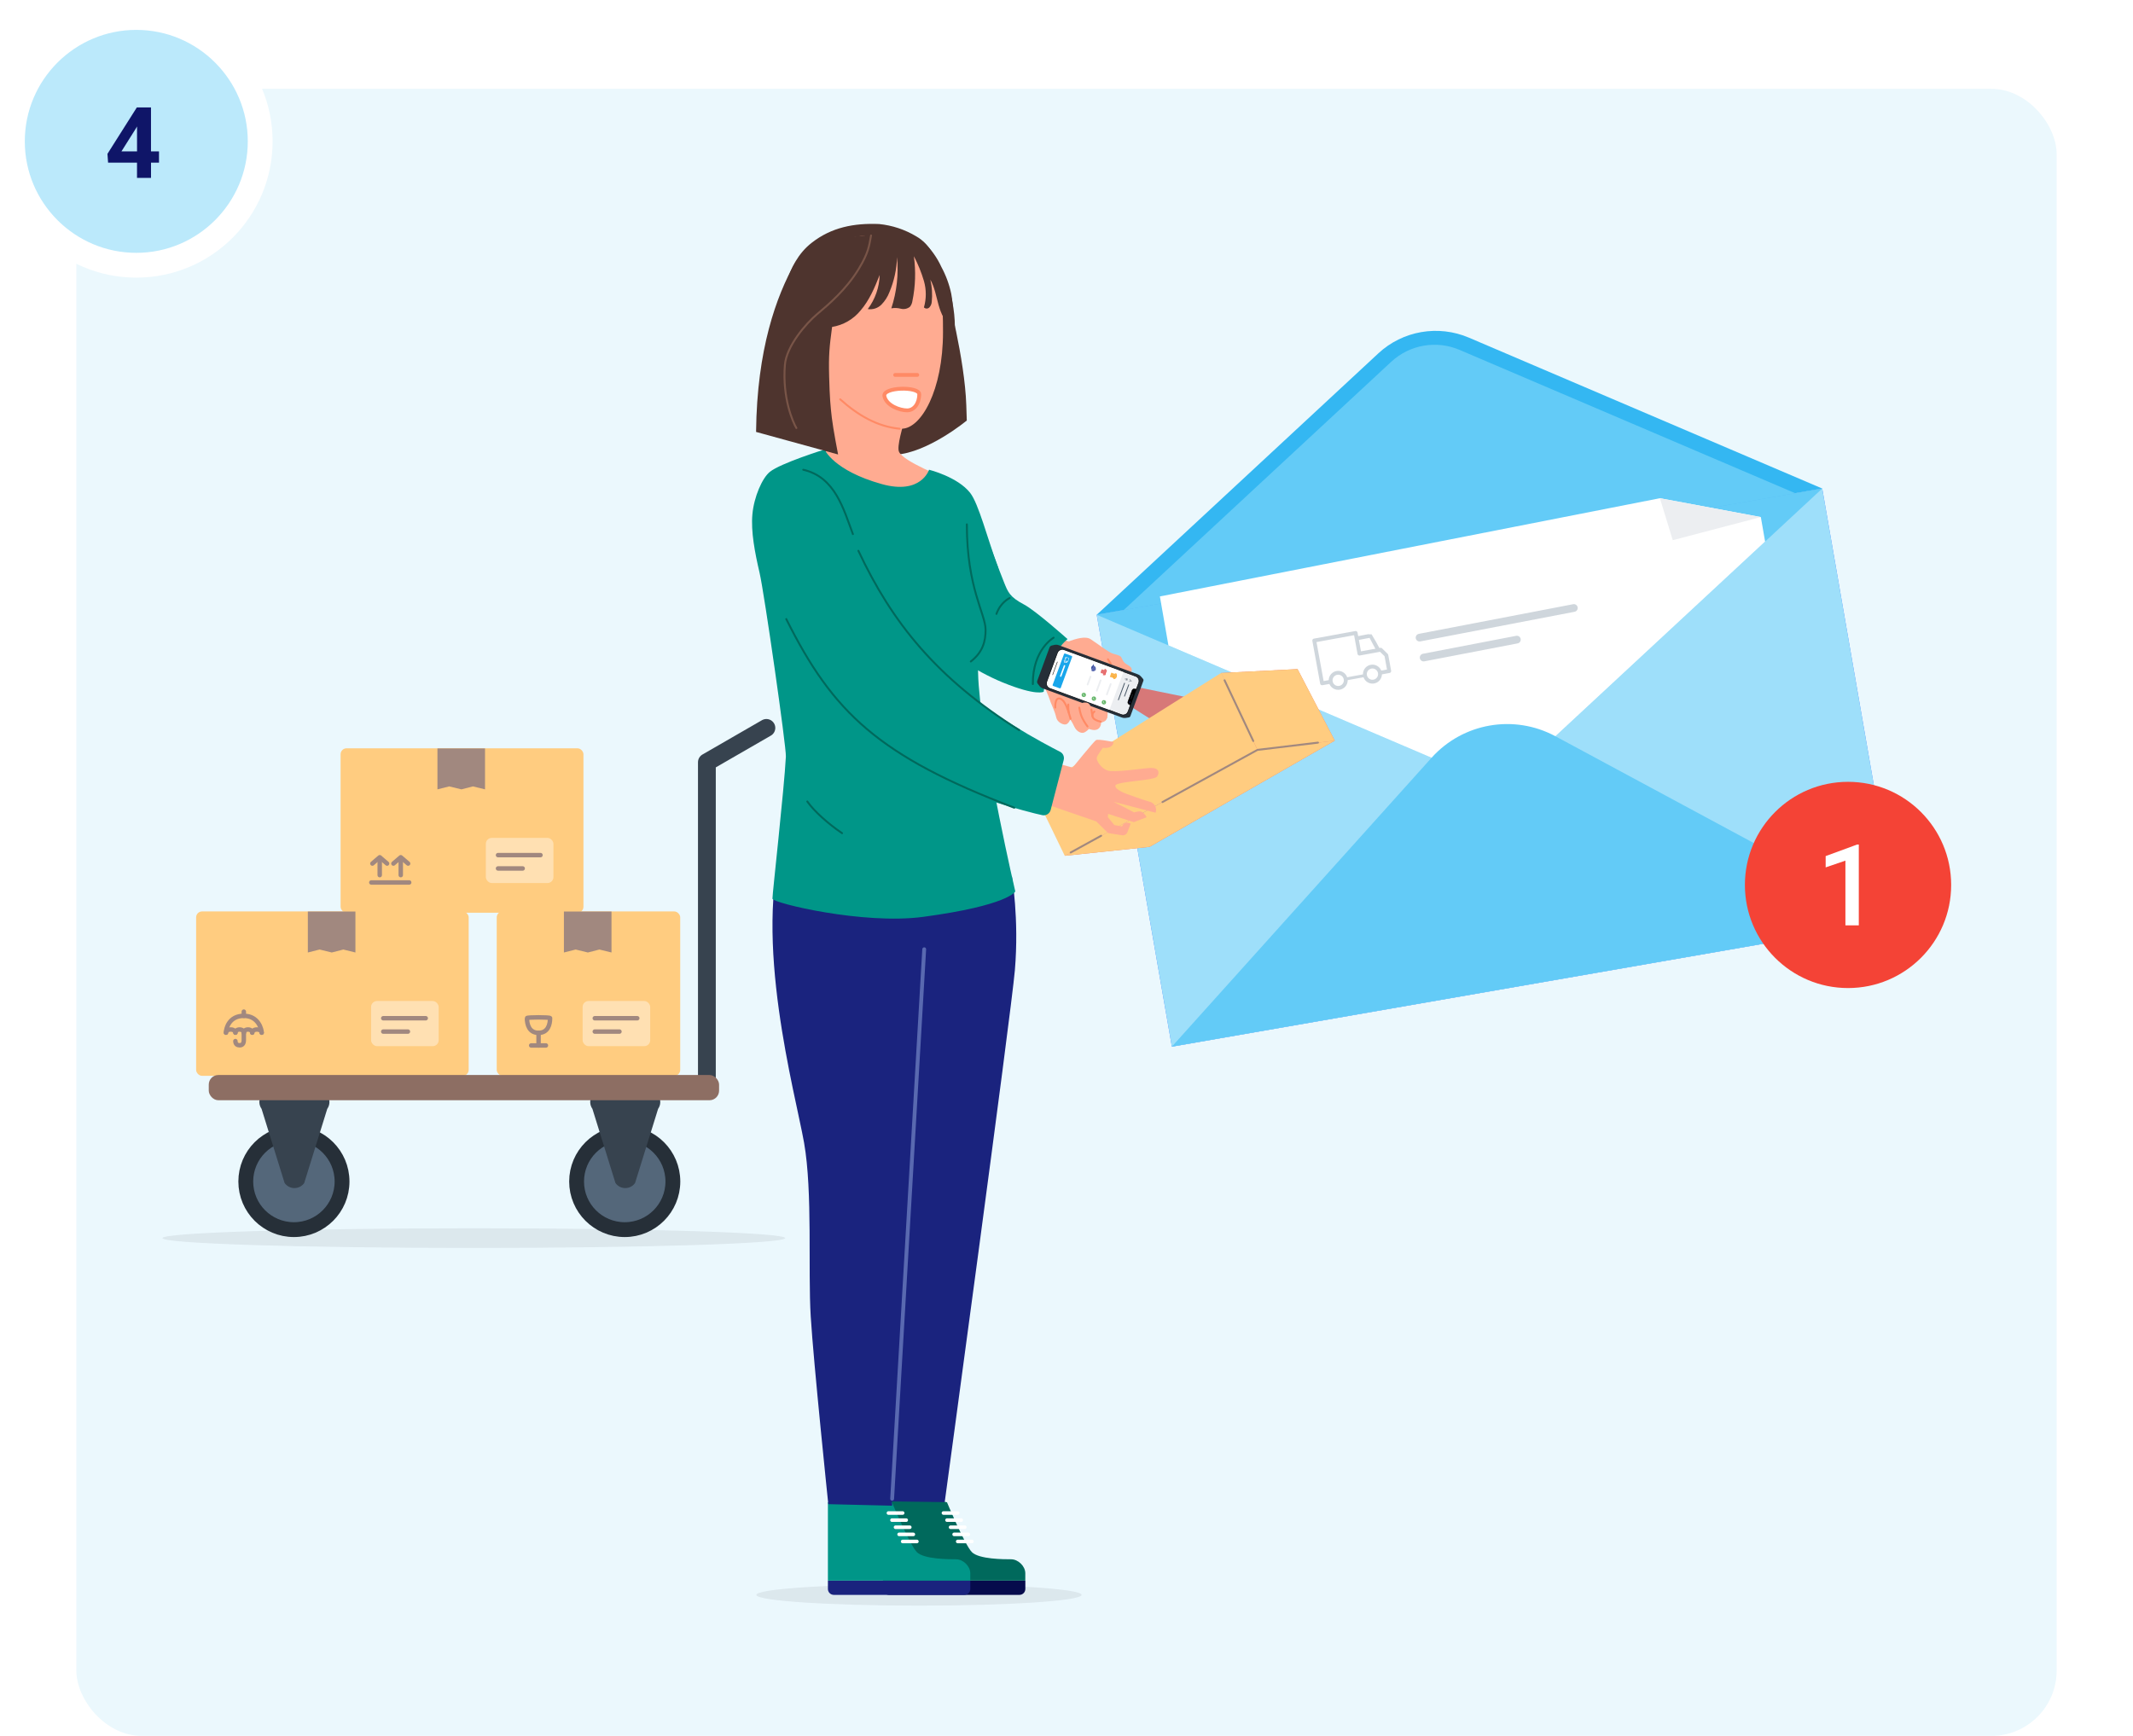 <?xml version="1.0" encoding="UTF-8"?> <svg xmlns="http://www.w3.org/2000/svg" id="Ebene_1" viewBox="0 0 775 630.8"><rect x="-2642.3" y="-26.01" width="3453.18" height="696.05" style="fill:#fff;"></rect><rect x="27.74" y="32.27" width="719.52" height="598.54" rx="23.74" ry="23.74" style="fill:#ebf8fd;"></rect><g><g id="freepik--Envelope--inject-82"><rect x="410.16" y="199.29" width="267.57" height="159.29" transform="translate(-39.77 97.39) rotate(-9.87)" style="fill:#407bff;"></rect><rect x="410.16" y="199.29" width="267.57" height="159.29" transform="translate(-39.77 97.39) rotate(-9.87)" style="fill:#9edffa;"></rect><polygon points="545.19 286.07 398.48 223.41 662.09 177.52 545.19 286.07" style="fill:#63cbf7; isolation:isolate;"></polygon><path d="m500.78,128.43l-102.3,94.97,263.6-45.88-128.37-54.82c-11.15-4.76-24.06-2.52-32.94,5.73Z" style="fill:#34b7f2;"></path><path d="m652.3,179.24l-121.97-52.09c-8.41-3.6-18.14-1.9-24.85,4.32l-97.22,90.23,244.03-42.46Z" style="fill:#63cbf7;"></path><polygon points="603.1 181.05 639.78 187.9 641.33 196.8 545.19 286.07 424.53 234.53 421.43 216.74 603.1 181.05" style="fill:#fff;"></polygon><g><polyline points="483.52 247.74 480.36 248.31 477.52 232.76 492.56 230.01 493.93 237.51 501.65 236.1 503.71 238.11 504.76 243.86 501.38 244.48" style="fill:#fff; stroke:#cfd6dc; stroke-linecap:round; stroke-linejoin:round; stroke-width:1.4px;"></polyline><path d="m493.26,231.92s4.58-.92,4.68-.85,2.69,4.87,2.69,4.87" style="fill:none; stroke:#cfd6dc; stroke-linecap:round; stroke-linejoin:round; stroke-width:1.4px;"></path><circle cx="486.22" cy="247.24" r="2.75" transform="translate(-51.87 336.67) rotate(-36.39)" style="fill:#fff; stroke:#cfd6dc; stroke-linecap:round; stroke-linejoin:round; stroke-width:1.4px;"></circle><circle cx="498.67" cy="244.97" r="2.75" transform="translate(-48.1 343.62) rotate(-36.39)" style="fill:#fff; stroke:#cfd6dc; stroke-linecap:round; stroke-linejoin:round; stroke-width:1.4px;"></circle><line x1="495.97" y1="245.47" x2="488.92" y2="246.75" style="fill:#fff; stroke:#cfd6dc; stroke-linecap:round; stroke-linejoin:round; stroke-width:1.06px;"></line></g><line x1="515.78" y1="231.71" x2="571.84" y2="220.94" style="fill:#fff; stroke:#cfd6dc; stroke-linecap:round; stroke-linejoin:round; stroke-width:2.8px;"></line><line x1="517.26" y1="238.95" x2="551.14" y2="232.43" style="fill:#fff; stroke:#cfd6dc; stroke-linecap:round; stroke-linejoin:round; stroke-width:2.8px;"></line><polyline points="603.1 181.05 607.78 196.3 639.78 187.9" style="fill:#eceef1;"></polyline><path d="m565.11,267.53l124.29,66.93-263.6,45.87,94.36-104.98c11.39-12.66,29.96-15.89,44.95-7.82Z" style="fill:#63cbf7;"></path></g><g><circle cx="671.46" cy="321.58" r="37.47" style="fill:#f44336;"></circle><path d="m675.37,336.26h-4.86v-23.51l-7.18,2.45v-4.1l10.45-3.84.97-.36h.62v29.36Z" style="fill:#fff;"></path></g></g><g><g><rect x="123.75" y="271.93" width="88.24" height="59.74" rx="2.16" ry="2.16" style="fill:#ffcc80;"></rect><polygon points="176.23 286.85 171.84 285.77 167.65 286.85 163.21 285.77 158.94 286.85 158.94 271.97 176.23 271.97 176.23 286.85" style="fill:#a1887f;"></polygon><rect x="176.53" y="304.48" width="24.55" height="16.41" rx="2.16" ry="2.16" style="fill:#ffe0b2;"></rect><line x1="180.95" y1="310.74" x2="196.38" y2="310.74" style="fill:none; stroke:#a1887f; stroke-linecap:round; stroke-linejoin:round; stroke-width:1.62px;"></line><line x1="180.95" y1="315.59" x2="189.91" y2="315.59" style="fill:none; stroke:#a1887f; stroke-linecap:round; stroke-linejoin:round; stroke-width:1.62px;"></line><g><line x1="137.97" y1="318.01" x2="137.97" y2="312.66" style="fill:none; stroke:#a1887f; stroke-linecap:round; stroke-linejoin:round; stroke-width:1.62px;"></line><line x1="145.61" y1="318.01" x2="145.61" y2="312.66" style="fill:none; stroke:#a1887f; stroke-linecap:round; stroke-linejoin:round; stroke-width:1.62px;"></line><polyline points="135.3 313.81 137.97 311.52 140.64 313.81" style="fill:none; stroke:#a1887f; stroke-linecap:round; stroke-linejoin:round; stroke-width:1.62px;"></polyline><polyline points="142.94 313.81 145.61 311.52 148.28 313.81" style="fill:none; stroke:#a1887f; stroke-linecap:round; stroke-linejoin:round; stroke-width:1.62px;"></polyline><line x1="134.91" y1="320.68" x2="148.67" y2="320.68" style="fill:none; stroke:#a1887f; stroke-linecap:round; stroke-miterlimit:10; stroke-width:1.62px;"></line></g></g><g><rect x="71.26" y="331.21" width="99.03" height="59.74" rx="2.16" ry="2.16" style="fill:#ffcc80;"></rect><polygon points="129.14 346.13 124.75 345.05 120.55 346.13 116.12 345.05 111.85 346.13 111.85 331.25 129.14 331.25 129.14 346.13" style="fill:#a1887f;"></polygon><rect x="134.83" y="363.76" width="24.55" height="16.41" rx="2.16" ry="2.16" style="fill:#ffe0b2;"></rect><line x1="139.25" y1="370.02" x2="154.68" y2="370.02" style="fill:none; stroke:#a1887f; stroke-linecap:round; stroke-linejoin:round; stroke-width:1.62px;"></line><line x1="139.25" y1="374.87" x2="148.21" y2="374.87" style="fill:none; stroke:#a1887f; stroke-linecap:round; stroke-linejoin:round; stroke-width:1.62px;"></line><g><path d="m82.1,375.26c0-1.53,1.15-6.11,6.49-6.11s6.49,4.97,6.49,6.11" style="fill:none; stroke:#a1887f; stroke-linecap:round; stroke-linejoin:round; stroke-width:1.62px;"></path><path d="m82.1,375.26c0-.29.3-1.15,1.72-1.15s1.72.93,1.72,1.15" style="fill:none; stroke:#a1887f; stroke-linecap:round; stroke-linejoin:round; stroke-width:1.62px;"></path><path d="m85.54,375.26c0-.29.27-1.15,1.53-1.15s1.53.93,1.53,1.15" style="fill:none; stroke:#a1887f; stroke-linecap:round; stroke-linejoin:round; stroke-width:1.62px;"></path><path d="m88.59,375.26c0-.29.27-1.15,1.53-1.15s1.53.93,1.53,1.15" style="fill:none; stroke:#a1887f; stroke-linecap:round; stroke-linejoin:round; stroke-width:1.62px;"></path><path d="m91.65,375.26c0-.29.3-1.15,1.72-1.15s1.72.93,1.72,1.15" style="fill:none; stroke:#a1887f; stroke-linecap:round; stroke-linejoin:round; stroke-width:1.62px;"></path><line x1="88.59" y1="367.62" x2="88.59" y2="369.15" style="fill:none; stroke:#a1887f; stroke-linecap:round; stroke-miterlimit:10; stroke-width:1.62px;"></line><path d="m88.59,374.88v3.06c0,1.53-.76,1.91-1.53,1.91s-1.53-.38-1.53-1.53" style="fill:none; stroke:#a1887f; stroke-linecap:round; stroke-miterlimit:10; stroke-width:1.62px;"></path></g></g><g><rect x="180.48" y="331.21" width="66.67" height="59.74" rx="2.16" ry="2.16" style="fill:#ffcc80;"></rect><polygon points="222.18 346.13 217.79 345.05 213.6 346.13 209.16 345.05 204.89 346.13 204.89 331.25 222.18 331.25 222.18 346.13" style="fill:#a1887f;"></polygon><rect x="211.69" y="363.76" width="24.55" height="16.41" rx="2.16" ry="2.16" style="fill:#ffe0b2;"></rect><line x1="216.11" y1="370.02" x2="231.54" y2="370.02" style="fill:none; stroke:#a1887f; stroke-linecap:round; stroke-linejoin:round; stroke-width:1.62px;"></line><line x1="216.11" y1="374.87" x2="225.07" y2="374.87" style="fill:none; stroke:#a1887f; stroke-linecap:round; stroke-linejoin:round; stroke-width:1.62px;"></line><g><path d="m191.47,369.98c0,2.29.76,5.35,4.2,5.35s4.2-3.06,4.19-5.35c0-.38-8.4-.38-8.4,0Z" style="fill:none; stroke:#a1887f; stroke-linecap:round; stroke-miterlimit:10; stroke-width:1.62px;"></path><line x1="195.68" y1="375.32" x2="195.68" y2="379.91" style="fill:none; stroke:#a1887f; stroke-linecap:round; stroke-miterlimit:10; stroke-width:1.62px;"></line><line x1="193" y1="379.91" x2="198.35" y2="379.91" style="fill:none; stroke:#a1887f; stroke-linecap:round; stroke-miterlimit:10; stroke-width:1.62px;"></line></g></g><ellipse cx="172.16" cy="449.92" rx="113.12" ry="3.57" style="fill:#262f38; opacity:.08;"></ellipse><g><circle cx="226.99" cy="429.35" r="17.49" style="fill:#54677a; stroke:#262f38; stroke-miterlimit:10; stroke-width:5.39px;"></circle><path d="m230.75,429.88l8.36-26.92c2.02-2.89-.05-6.86-3.57-6.86h-16.72c-3.53,0-5.6,3.97-3.57,6.86l8.36,26.92c1.74,2.48,5.41,2.48,7.15,0Z" style="fill:#37434f;"></path></g><g><circle cx="106.79" cy="429.35" r="17.49" style="fill:#54677a; stroke:#262f38; stroke-miterlimit:10; stroke-width:5.39px;"></circle><path d="m110.54,429.88l8.36-26.92c2.02-2.89-.05-6.86-3.57-6.86h-16.72c-3.53,0-5.6,3.97-3.57,6.86l8.36,26.92c1.74,2.48,5.41,2.48,7.15,0Z" style="fill:#37434f;"></path></g><polyline points="256.84 394.51 256.84 276.99 278.46 264.52" style="fill:none; stroke:#37434f; stroke-linecap:round; stroke-linejoin:round; stroke-width:6.47px;"></polyline><rect x="75.86" y="390.65" width="185.42" height="9.17" rx="3.48" ry="3.48" transform="translate(337.13 790.47) rotate(-180)" style="fill:#8d6e63;"></rect></g><g><g><circle cx="49.52" cy="51.37" r="45.02" style="fill:#bbe9fb;"></circle><path d="m49.52,10.86c22.34,0,40.51,18.17,40.51,40.51s-18.17,40.51-40.51,40.51S9.01,73.71,9.01,51.37,27.18,10.86,49.52,10.86m0-9.01C22.17,1.85,0,24.02,0,51.37s22.17,49.52,49.52,49.52,49.52-22.17,49.52-49.52S76.87,1.85,49.52,1.85h0Z" style="fill:#fff;"></path></g><path d="m54.87,55.01h2.9v4.1h-2.9v5.54h-5.09v-5.54h-10.51l-.23-3.2,10.68-16.88h5.14v15.98Zm-10.75,0h5.67v-9.05l-.33.58-5.33,8.47Z" style="fill:#0f1568;"></path></g><g><ellipse cx="333.9" cy="579.57" rx="59.09" ry="3.9" style="fill:rgba(38,47,56,.08);"></ellipse><g><path d="m320.8,574.39v-28.46c4.54-1.92,17.6-1.53,23.28,0,0,0,6.47,15.52,9.05,18.11,2.59,2.59,11.64,2.59,14.23,2.59s5.17,2.5,5.17,5.09c0,2.59,0,2.67,0,2.67h-51.74Z" style="fill:#00695c;"></path><path d="m370.38,579.57h-47.41c-1.2,0-2.16-.97-2.16-2.16v-3.01h51.74v3.01c0,1.2-.97,2.16-2.16,2.16Z" style="fill:#060b4c;"></path><g><line x1="353.14" y1="560.16" x2="347.97" y2="560.16" style="fill:none; stroke:#fff; stroke-linecap:round; stroke-miterlimit:10; stroke-width:1.3px;"></line><line x1="351.85" y1="557.58" x2="346.67" y2="557.58" style="fill:none; stroke:#fff; stroke-linecap:round; stroke-miterlimit:10; stroke-width:1.3px;"></line><line x1="349.26" y1="552.4" x2="344.09" y2="552.4" style="fill:none; stroke:#fff; stroke-linecap:round; stroke-miterlimit:10; stroke-width:1.3px;"></line><line x1="350.55" y1="554.99" x2="345.38" y2="554.99" style="fill:none; stroke:#fff; stroke-linecap:round; stroke-miterlimit:10; stroke-width:1.3px;"></line><line x1="347.97" y1="549.82" x2="342.79" y2="549.82" style="fill:none; stroke:#fff; stroke-linecap:round; stroke-miterlimit:10; stroke-width:1.3px;"></line></g></g><g><path d="m300.81,574.39v-28.46c4.54-1.92,17.6-1.53,23.28,0,0,0,6.47,15.52,9.05,18.11s11.64,2.59,14.23,2.59c2.59,0,5.17,2.5,5.17,5.09v2.67h-51.74Z" style="fill:#009688;"></path><path d="m350.38,579.57h-47.41c-1.2,0-2.16-.97-2.16-2.16v-3.01h51.74v3.01c0,1.2-.97,2.16-2.16,2.16Z" style="fill:#1a237e;"></path><g><line x1="333.14" y1="560.16" x2="327.97" y2="560.16" style="fill:none; stroke:#fff; stroke-linecap:round; stroke-miterlimit:10; stroke-width:1.3px;"></line><line x1="331.85" y1="557.58" x2="326.68" y2="557.58" style="fill:none; stroke:#fff; stroke-linecap:round; stroke-miterlimit:10; stroke-width:1.3px;"></line><line x1="329.26" y1="552.4" x2="324.09" y2="552.4" style="fill:none; stroke:#fff; stroke-linecap:round; stroke-miterlimit:10; stroke-width:1.3px;"></line><line x1="330.56" y1="554.99" x2="325.38" y2="554.99" style="fill:none; stroke:#fff; stroke-linecap:round; stroke-miterlimit:10; stroke-width:1.3px;"></line><line x1="327.97" y1="549.82" x2="322.8" y2="549.82" style="fill:none; stroke:#fff; stroke-linecap:round; stroke-miterlimit:10; stroke-width:1.3px;"></line></g></g><path d="m284.91,304.44l82.73,13.96s2.7,15.35,1.1,34.19c-1.33,15.64-25.49,193.27-25.49,193.27l-19.16-.26.06,1.56-23.2-.56s-5.35-51.29-6.38-68.15c-1.03-16.85.73-45.29-2.42-63.19-3.16-17.9-18.9-74.43-7.24-110.82Z" style="fill:#1a237e;"></path><line x1="335.8" y1="344.95" x2="324.15" y2="544.64" style="fill:none; stroke:#5969b0; stroke-linecap:round; stroke-linejoin:round; stroke-width:1.39px;"></line><path d="m292.31,168c.52-.31,7.29-4.66,7.29-4.66,14.27,1.64,25.45,3.36,38.03,9.44l5.68,13.24-50.99-18.02Z" style="fill:#006b5e;"></path><path d="m344.13,106.42s6.4,23.91,6.96,40.83l.18,5.56s-14.11,11.73-25.94,12.44l-9.92-24.39,28.73-34.44Z" style="fill:#4e342e;"></path><path d="m281.45,121.08c2.7-11.66,3.74-25.24,13.44-32.83,7.19-5.65,15.4-7.22,24.53-6.84,4.78.48,9.39,2.01,13.51,4.49,5.37,3.03,7.65,9.21,10.24,14.8,5.19,11.23,4.54,26.43,1.02,30.61l-46.91,24.78c-9.36-4.88-15.23-6.82-16.69-19.31-.61-5.24-.31-10.55.88-15.69Z" style="fill:#4e342e;"></path><g><path d="m278.79,182.39s7.29-10.07,9.69-11.31c4.76-2.46,10.18-4.6,11.84-7.67,1.66-3.09,1.61-5.57,1.15-11.45-.46-5.92-3.38-15.21-3.38-15.21h36.07s-9.12,23.8-7.53,27.39c1.59,3.59,15.6,9.01,21.3,11.6,5.71,2.59,2.34,8.78,2.34,8.78" style="fill:#ffab91;"></path><path d="m316.49,85.57c7.95,0,17.79,3.55,22.86,12.89,2.9,5.33,3.28,12.04,3.28,22.22,0,21.23-7.99,35.11-15.02,35.11s-16.08-4.15-26.68-14.75c-10.6-10.6-9.93-19.36-9.93-29.56s6.51-25.91,25.49-25.91Z" style="fill:#ffab91;"></path><path d="m296.71,125.29c-.8-2.51-2.9-8.67-5.49-8.67s-3.13,4.2-1.46,10.64c1,3.85,3.07,7.59,5.77,7.59s1.98-7.05,1.18-9.56Z" style="fill:#ffab91;"></path><line x1="325.25" y1="136.25" x2="333.28" y2="136.25" style="fill:none; stroke:#ff8a65; stroke-linecap:round; stroke-miterlimit:10; stroke-width:1.39px;"></line><path d="m326.87,155.8c-8.05-.78-15.1-4.84-21.61-10.7" style="fill:none; stroke:#ff8a65; stroke-linecap:round; stroke-linejoin:round; stroke-width:.7px;"></path><path d="m292.62,117.21c1.79,2.13,3.15,4.67,3.98,7.76" style="fill:none; stroke:#ff8a65; stroke-linecap:round; stroke-linejoin:round; stroke-width:.7px;"></path><path d="m333.99,143.26c0,3.49-1.95,5.87-4.39,5.87-2.73,0-7.52-1.76-8.26-5.14-.74-3.4,12.65-3.63,12.65-.73Z" style="fill:#fff; stroke:#ff8a65; stroke-linecap:round; stroke-linejoin:round; stroke-width:1.39px;"></path></g><path d="m382.06,236.11s10.59-6.22,14.2-3.84c3.61,2.38,6.46,4.77,8.16,5.27,1.7.51,2.63.7,3,1.33s.61,1.8,2.02,2.58c1.4.78,1.89,1.31,1.75,2.26-.13.95-.95,2.47-.95,2.47l-25.26-3.72-2.92-6.36Z" style="fill:#ffab91;"></path><path d="m400.07,252.38l2.35,6.28s.22,1.91-.54,2.98c-.49.68-1.8.97-1.8.97,0,0,.04,1.59-1.19,2.35-1.22.76-3.24-.07-3.24-.07,0,0-1.05,1.15-1.99,1.38-.94.23-2.52-.44-3.37-2.29-.68-1.5-1.42-2.53-1.42-2.53,0,0-.64,1.65-1.69,1.81-1.04.15-3.04-.83-3.41-2.53-.53-2.44-2.03-5.22-2.5-6.86-.47-1.63-4.43-9.45-3.96-13.56.47-4.11,3.05-7.74,6.82-7.89s10.65,3,10.73,3.07,5.21,16.9,5.21,16.9Z" style="fill:#ffab91;"></path><path d="m402.56,239.6s.44.78,1.03,1.55" style="fill:none; stroke:#ff8a65; stroke-linecap:round; stroke-linejoin:round; stroke-width:.7px;"></path><path d="m343.29,177.32s9.06,1.16,11.95,8.82c2.89,7.66,5.83,16.19,9.53,25.39,1.46,3.64,2.06,5.37,7.27,8.13,4.35,2.3,15.84,12.59,15.84,12.59,0,0-7.11,5.26-8.67,19.12,0,0-2.49,1.69-14.92-3.39-10.43-4.27-20.42-11.67-20.42-11.67l-.57-58.99Z" style="fill:#009688;"></path><path d="m299.6,163.34s-15.97,4.97-19.87,8.12c-2.81,2.27-5.77,9.1-6.35,15.39-.59,6.29.89,13.96,2.6,21.3,1.72,7.34,9.74,63.37,9.56,66.78-.6,11.67-4.93,50.09-4.88,51.65.05,1.56,32.99,9.53,54.78,6.6,31.07-4.18,33.45-9.24,33.45-9.24,0,0-11.17-47.68-13.28-74.79-2.11-27.11,9.61-36.1,6.88-43.43-3.69-9.92-6.9-22.67-10-26.62-4.58-5.84-14.93-8.4-14.93-8.4,0,0-2.86,9.21-17.15,5.22-17.6-4.9-20.82-12.58-20.82-12.58Z" style="fill:#009688;"></path><path d="m351.29,190.55c0,23.19,6.83,32.58,6.81,38.35,0,4.03-.93,8.03-5.37,11.48" style="fill:none; stroke:#00695c; stroke-linecap:round; stroke-linejoin:round; stroke-width:.7px;"></path><path d="m382.82,231.73c-.21.16-7.63,4.38-7.55,16.86" style="fill:none; stroke:#00695c; stroke-linecap:round; stroke-linejoin:round; stroke-width:.7px;"></path><path d="m366.84,217.33s-3.25,1.43-4.79,5.75" style="fill:none; stroke:#00695c; stroke-linecap:round; stroke-linejoin:round; stroke-width:.7px;"></path><path d="m293.32,291.25c2.47,3.59,7.87,8.31,12.63,11.52" style="fill:none; stroke:#00695c; stroke-linecap:round; stroke-linejoin:round; stroke-width:.7px;"></path><path d="m291.85,170.7c11.56,2.66,14.58,14.15,18.04,23.39" style="fill:none; stroke:#00695c; stroke-linecap:round; stroke-linejoin:round; stroke-width:.7px;"></path><g><polygon points="452.79 283.22 461.51 259.57 412.56 249.57 410.08 256.28 452.79 283.22" style="fill:#f44336; opacity:.66;"></polygon><g><path d="m408.97,260.89l1.18-.18c.26-.04.47-.22.56-.46l2.36-6.42,2.36-6.42c.09-.25.04-.52-.13-.72l-.78-.9c-.29-.34-.66-.59-1.07-.74l-28.79-10.6c-.49-.18-1.01-.21-1.52-.1l-1.01.23c-.36.08-.66.34-.79.69l-2.23,6.06-2.23,6.06c-.13.35-.07.74.15,1.04l.62.82c.31.41.73.73,1.22.91l28.79,10.6c.42.15.86.2,1.3.13Z" style="fill:#262f38;"></path><rect x="406.97" y="252.08" width="7.99" height="1.94" transform="translate(31.54 551.32) rotate(-69.79)"></rect><g><g><path d="m408.14,259.79c-.22,0-.43-.04-.63-.11l-26.02-9.58c-.46-.17-.82-.51-1.03-.95-.2-.44-.22-.94-.06-1.4l3.86-10.49c.26-.72.95-1.2,1.72-1.2.21,0,.43.04.63.11l26.02,9.58c.95.35,1.43,1.4,1.08,2.35l-.79,2.14c-.05.13-.17.21-.3.21l-.11-.02-.14-.05c-.09-.03-.18-.05-.27-.05-.34,0-.65.21-.76.53l-1.5,4.08c-.15.42.06.89.48,1.04l.13.05c.17.06.25.25.19.41l-.79,2.14c-.26.72-.95,1.2-1.72,1.2h0Z" style="fill:#eceef1;"></path><path d="m385.99,236.16c.2,0,.4.03.6.11l26.02,9.58c.9.33,1.36,1.33,1.03,2.23l-.79,2.14c-.03.09-.12.15-.22.15-.03,0-.05,0-.08-.01l-.14-.05c-.1-.04-.2-.05-.31-.05-.37,0-.72.23-.85.59l-.75,2.04-.75,2.04c-.17.47.07.99.53,1.16l.13.05c.12.04.18.18.13.29l-.79,2.14c-.26.7-.92,1.14-1.63,1.14-.2,0-.4-.03-.6-.11l-26.02-9.58c-.9-.33-1.36-1.33-1.03-2.23l1.93-5.24,1.93-5.24c.26-.7.92-1.14,1.63-1.14m0-.19c-.8,0-1.53.51-1.8,1.26l-1.93,5.24-1.93,5.24c-.18.48-.16,1,.06,1.47.22.47.6.82,1.08,1l26.02,9.58c.21.08.44.12.66.12.8,0,1.53-.51,1.8-1.26l.79-2.14c.08-.21-.03-.45-.24-.53l-.13-.05c-.37-.14-.56-.55-.42-.92l.75-2.04.75-2.04c.1-.28.38-.47.68-.47.08,0,.16.01.24.04l.14.05s.09.02.14.02c.17,0,.33-.11.39-.27l.79-2.14c.37-.99-.15-2.1-1.14-2.47l-26.02-9.58c-.21-.08-.44-.12-.66-.12h0Z"></path></g><path d="m408.18,244.22l-21.6-7.95c-.9-.33-1.9.13-2.23,1.03l-1.93,5.24-1.93,5.24c-.33.9.13,1.9,1.03,2.23l21.6,7.95,5.06-13.74Z" style="fill:#fff;"></path><line x1="384.18" y1="240.54" x2="382.47" y2="245.21" style="fill:none; stroke:#212121; stroke-linecap:round; stroke-miterlimit:10; stroke-width:.19px;"></line></g><g><line x1="403.55" y1="248.6" x2="402.18" y2="252.34" style="fill:none; stroke:#eceef1; stroke-linecap:round; stroke-miterlimit:10; stroke-width:.64px;"></line><line x1="410.11" y1="248.84" x2="408.59" y2="252.97" style="fill:#cfd6dc; stroke:#465564; stroke-linecap:round; stroke-miterlimit:10; stroke-width:.31px;"></line><line x1="408.58" y1="248.28" x2="406.36" y2="254.32" style="fill:#cfd6dc; stroke:#465564; stroke-linecap:round; stroke-miterlimit:10; stroke-width:.31px;"></line><line x1="399.89" y1="247.25" x2="398.51" y2="250.99" style="fill:none; stroke:#eceef1; stroke-linecap:round; stroke-miterlimit:10; stroke-width:.64px;"></line><line x1="396.22" y1="245.9" x2="395.18" y2="248.74" style="fill:none; stroke:#eceef1; stroke-linecap:round; stroke-miterlimit:10; stroke-width:.64px;"></line><g><path d="m410.07,247.63l.11.04c.14.05.3-.02.35-.16l.12-.32c.05-.14-.02-.3-.16-.35l-.11-.04" style="fill:none; stroke:#465564; stroke-miterlimit:10; stroke-width:.1px;"></path><circle cx="410.91" cy="247.48" r=".19" style="fill:none; stroke:#465564; stroke-miterlimit:10; stroke-width:.1px;"></circle></g><g><circle cx="409.35" cy="246.88" r=".15" style="fill:none; stroke:#465564; stroke-miterlimit:10; stroke-width:.1px;"></circle><path d="m409.23,247.21c-.18-.07-.51-.48-.49-.55s.55-.17.73-.1.27.27.21.45-.27.27-.45.21Z" style="fill:none; stroke:#465564; stroke-miterlimit:10; stroke-width:.1px;"></path></g><g><rect x="397.89" y="243.21" width=".27" height=".33" rx=".13" ry=".13" transform="translate(763.91 -46.07) rotate(110.21)" style="fill:#3e51a0;"></rect><path d="m396.74,243.35s-.19-.11-.24-.48.06-.56.1-.64c.09-.19.27-.17.45-.45s.11-.42.13-.47.05-.03.06-.02c.04.06.07.21.1.31s.14.5.14.5l-.73,1.25Z" style="fill:#3e51a0;"></path><path d="m397.42,241.93s-.01.08-.05.17-.15.3-.28.48-.32.54-.41.72c-.08.16-.14.27-.15.35s.04.13.28.23c.35.15.98.14,1.25-.51.44-1.06-.64-1.45-.64-1.45Z" style="fill:#5969b0;"></path></g><g><path d="m401.87,243.63l.31.16s-.21.35-.33.72c-.12.36-.15.73-.15.73,0,0-.71-.18-.71-.18s.88-1.42.88-1.42Z" style="fill:#ef5350;"></path><path d="m400.72,244.81l.11.05-.12.49c.16.03.32.05.49.05.17,0,.32-.04.41-.09.06-.03.1-.09.1-.09-.15-.38-.26-.75-.18-.88.1-.16.65-.57.65-.57,0,0,0-.05-.02-.1s-.05-.2-.38-.47c-.11-.09-.22-.17-.34-.24l-.22.53h.02s-.48-.08-.48-.08c-.12-.1-.29-.25-.35-.27,0,0-.28.47-.33.55-.11.2-.13.44-.13.47s-.01.28,0,.37.01.12.01.12l.37-.03s.25.1.39.19Z" style="fill:#e57273;"></path><line x1="401.49" y1="243.55" x2="400.63" y2="243.41" style="fill:none; stroke:#ef5350; stroke-linecap:round; stroke-miterlimit:10; stroke-width:.04px;"></line></g><g><rect x="379.75" y="242.27" width="12.55" height="3.14" rx=".32" ry=".32" transform="translate(748.19 -34.21) rotate(110.21)" style="fill:#19a6eb;"></rect><line x1="386.77" y1="241.96" x2="385.4" y2="245.68" style="fill:none; stroke:#fff; stroke-linecap:round; stroke-miterlimit:10; stroke-width:.52px;"></line><g><path d="m387.09,240.81l.2-.06.18-.48s.06-.06.09-.04l.34.13c.06.02.12,0,.14-.07l.36-.99c.02-.06,0-.12-.07-.14l-.93-.34c-.06-.02-.12,0-.14.07l-.31.83-.06.15-.26.7c-.02.06,0,.12.07.14l.28.1s.06.01.1,0Z" style="fill:none; stroke:#fff; stroke-linecap:round; stroke-linejoin:round; stroke-width:.14px;"></path><path d="m387.88,240.34l-.1.27c-.02.06-.08.11-.15.11l-.35.02.18-.48s.06-.06.09-.04l.33.12Z" style="fill:none; stroke:#fff; stroke-linecap:round; stroke-linejoin:round; stroke-width:.14px;"></path><circle cx="387.16" cy="239.18" r=".23" style="fill:#3aa0da; stroke:#fff; stroke-linecap:round; stroke-linejoin:round; stroke-width:.14px;"></circle><circle cx="386.8" cy="240.16" r=".23" style="fill:#3aa0da; stroke:#fff; stroke-linecap:round; stroke-linejoin:round; stroke-width:.14px;"></circle></g></g><g><path d="m405.54,245.23l.29.4s-.26.73-.27.74-.53.06-.52.05.51-1.19.51-1.19Z" style="fill:#ffa726;"></path><path d="m405.83,245.63s-.02-.44-.02-.5c0-.1-.11-.28-.13-.31h0s-.22-.21-.24-.21-.5.25-.5.25l-.62-.23-.54-.2-.53,1.54,1.17.36.21.46h.13c.18.02.36-.04.5-.16l.29-.27s-.25-.14-.13-.47.4-.27.4-.27Z" style="fill:#fab650;"></path><path d="m404.71,246.29c-.16-.05-.31-.12-.44-.21.02-.22.1-.31.21-.43.17.04.28.12.44.2-.06.07-.12.15-.16.24-.03.06-.05.14-.04.21Z" style="fill:#ffa726;"></path><path d="m404.65,245.1c-.34.01-.64.16-.91.42" style="fill:none; stroke:#ffa726; stroke-linecap:round; stroke-miterlimit:10; stroke-width:.03px;"></path></g><g><circle cx="401.09" cy="255.21" r=".79" style="fill:#67b76a;"></circle><polyline points="401.1 254.86 400.88 255.02 401.23 255.62" style="fill:none; stroke:#ebf8fd; stroke-miterlimit:10; stroke-width:.14px;"></polyline></g><g><circle cx="397.45" cy="253.87" r=".79" style="fill:#67b76a;"></circle><polyline points="397.46 253.52 397.24 253.68 397.59 254.28" style="fill:none; stroke:#ebf8fd; stroke-miterlimit:10; stroke-width:.14px;"></polyline></g><g><circle cx="393.78" cy="252.52" r=".79" style="fill:#67b76a;"></circle><polyline points="393.8 252.17 393.57 252.33 393.92 252.93" style="fill:none; stroke:#ebf8fd; stroke-miterlimit:10; stroke-width:.14px;"></polyline></g></g><circle cx="410.5" cy="255.15" r=".23" style="fill:#1a237e;"></circle><rect x="410.34" y="253.04" width="1.83" height=".23" rx=".12" ry=".12" transform="translate(790.87 -45.35) rotate(110.21)" style="fill:#262f38;"></rect></g></g><path d="m399.76,261.4l1.63-.41s.77.28.88-.2-1.16-1.5-1.66-1.83c-.49-.33-1.33-.81-2.02-.68-.68.13-1.33.49-1.33.49,0,0-.6-.39-.63-.38s-.07-1.33-.64-2.24c-.57-.9-1.46-.91-2.25-.83s-1.62,1.29-1.62,1.29c0,0-.7-1.77-1.97-1.71s-1.7.72-1.82,1.11-.12,1.81-.12,1.81l-1.72-2.92s-.74-1.19-1.7-1.12-1.41,1.43-1.37,2.46" style="fill:#ffab91;"></path><path d="m397.64,258.59s-1,.62-.67,1.85c.27,1,1.82,1.6,2.93,1.8" style="fill:none; stroke:#ff8a65; stroke-linecap:round; stroke-linejoin:round; stroke-width:.7px;"></path><path d="m392.15,257.14c.02.15.29,2.12,1.05,3.72.76,1.6,1.93,3.13,1.93,3.13" style="fill:none; stroke:#ff8a65; stroke-linecap:round; stroke-linejoin:round; stroke-width:.7px;"></path><path d="m388.16,256.01s-.12,2.25.33,3.54c.45,1.29.48,1.66.48,1.66" style="fill:none; stroke:#ff8a65; stroke-linecap:round; stroke-linejoin:round; stroke-width:.7px;"></path><path d="m383.43,257.13c-.02-.18-.11-1.09.22-2.24.43-1.51,1.79-1.38,2.85.02,0,0,.72.99,1.15,2.16.38,1.04.69,1.94.69,1.94" style="fill:none; stroke:#ff8a65; stroke-linecap:round; stroke-linejoin:round; stroke-width:.7px;"></path><path d="m396.91,260.19c-.07-.47-.37-2.37-.37-2.37" style="fill:none; stroke:#ff8a65; stroke-linecap:round; stroke-linejoin:round; stroke-width:.7px;"></path><g id="freepik--Character--inject-523"><polygon points="443.67 244.56 456.89 272.5 484.98 269.14 471.45 243.15 443.67 244.56" style="fill:#ed7160;"></polygon><path d="m456.88,272.5l-70.02,38.47s-10.86-22.54-11.29-23.02c-.43-.48,68.11-43.4,68.11-43.4l13.21,27.95Z" style="fill:#ffcc80;"></path><polygon points="456.89 272.5 386.87 310.98 417.7 307.74 484.98 269.14 456.89 272.5" style="fill:#ed7160;"></polygon><polygon points="456.89 272.5 386.87 310.98 417.7 307.74 484.98 269.14 456.89 272.5" style="fill:#ffcc80;"></polygon><polygon points="443.67 244.56 456.89 272.5 484.98 269.14 471.45 243.15 443.67 244.56" style="fill:#ffcc80;"></polygon><polyline points="478.87 269.87 456.88 272.5 422.37 291.46" style="fill:none; stroke:#a1887f; stroke-linecap:round; stroke-miterlimit:10; stroke-width:.7px;"></polyline><line x1="455.36" y1="269.27" x2="444.93" y2="247.21" style="fill:none; stroke:#a1887f; stroke-linecap:round; stroke-miterlimit:10; stroke-width:.7px;"></line><line x1="400.08" y1="303.71" x2="389.01" y2="309.8" style="fill:none; stroke:#a1887f; stroke-linecap:round; stroke-miterlimit:10; stroke-width:.7px;"></line><path d="m400.74,271.76s-2.15,2.66-2.26,3.67c-.12,1,1.54,3.78,3.97,4.59,2.42.8,12.08-.76,15.37-.94,3.28-.19,3.62,1.64,2.58,3.13-1.04,1.49-14.95,1.72-15.14,3.28-.19,1.56,4.27,3.08,4.27,3.08,0,0,5.79,2.12,8.12,2.77.14.03.28.07.42.12,1.57.58,2.37,2.32,1.8,3.88l-15.27-3.98,7.47,3.85c.47-.14.96-.24,1.45-.3,1.91-.46,3.08,2.07,3.08,2.07l-4.64,1.79-9.34-3.01-.09,1.19,2.37,2.88,2.78.48.36-.64c.87-1.33,2.78-.35,2.78-.35l-1.19,3.09c-.31.81-1.16,1.27-2.01,1.11l-5.03-.79-4.25-4.22-18.78-6.48,4.9-14.54,5.27,1.45s7.7-9.52,8.49-9.99c.79-.48,6.41.7,6.41.7-.42,2.71-3.86,2.08-3.86,2.08Z" style="fill:#ffab91;"></path></g><path d="m386.48,276.16c.31-1.19-.24-2.43-1.34-2.98-6.18-3.15-26.22-13.82-38.36-25.49-14.5-13.93-19.12-21.66-27.08-36.25s-36.47,2.7-36.47,2.7c0,0,9.15,27.89,22.1,42.98,12.95,15.08,32.05,26.95,52.78,33.35,11.94,3.68,17.77,5.16,20.57,5.75,1.36.29,2.71-.55,3.07-1.9l4.74-18.16Z" style="fill:#009688;"></path><path d="m285.68,224.96c17.02,34.08,33.57,49.74,82.84,68.56" style="fill:none; stroke:#00695c; stroke-linecap:round; stroke-linejoin:round; stroke-width:.7px;"></path><path d="m311.89,200.16c12.28,26.17,28.39,46.18,58.44,65.19" style="fill:none; stroke:#00695c; stroke-linecap:round; stroke-linejoin:round; stroke-width:.7px;"></path><path d="m294.18,95.86c-.83-3.5-5.37-.31-5.42-.19-6.67,12.03-13.73,31.13-14.05,61.29h0l29.8,8.19s-1.79-9.2-2.28-13.37c-.51-4.43-.75-7-.97-14.93-.22-7.93.13-10.93,1.07-18.04,4.07-.66,7.76-2.8,10.36-6,3.2-3.72,5.13-8.33,6.93-12.89-.12,4.48-1.63,8.82-4.33,12.4,1.82.28,3.66-.32,4.96-1.61,1.27-1.3,2.27-2.84,2.91-4.54,1.71-4.04,2.65-8.36,2.77-12.75.6,6.29-.1,12.63-2.08,18.63,1.15-.21,2.34-.16,3.47.14,1.15.29,2.37.03,3.3-.71.49-.61.8-1.35.9-2.13,1.1-5.34,1.27-10.83.53-16.24,1.51,2.87,2.73,5.89,3.65,9,.9,3.14.9,6.46,0,9.6.54.55,1.41.56,1.96.02,0,0,.01-.01.02-.02.5-.55.81-1.26.86-2,.28-2.7.11-5.44-.51-8.08,1.58,2.78,2.11,6.11,3,9.24.89,3.13,2.29,6.32,4.99,8.11.46-4.08.33-8.21-.4-12.25-.72-3.4-1.93-6.67-3.58-9.72-1.55-3.4-3.74-6.46-6.46-9.01-4.69-4.17-26.21-2.85-33.86-.38-2.82.92-4.36,4.43-5.37,6.98" style="fill:#4e342e;"></path><path d="m316.49,85.57c-.7,3.73-.87,6.21-4.5,12.18-4.59,7.55-11.01,12.96-15.09,16.39-4.08,3.43-11.17,11.63-11.72,18.49-.96,11.95,2.88,20.75,4.17,22.91" style="fill:none; stroke:#795548; stroke-linecap:round; stroke-linejoin:round; stroke-width:.7px;"></path></g></svg> 